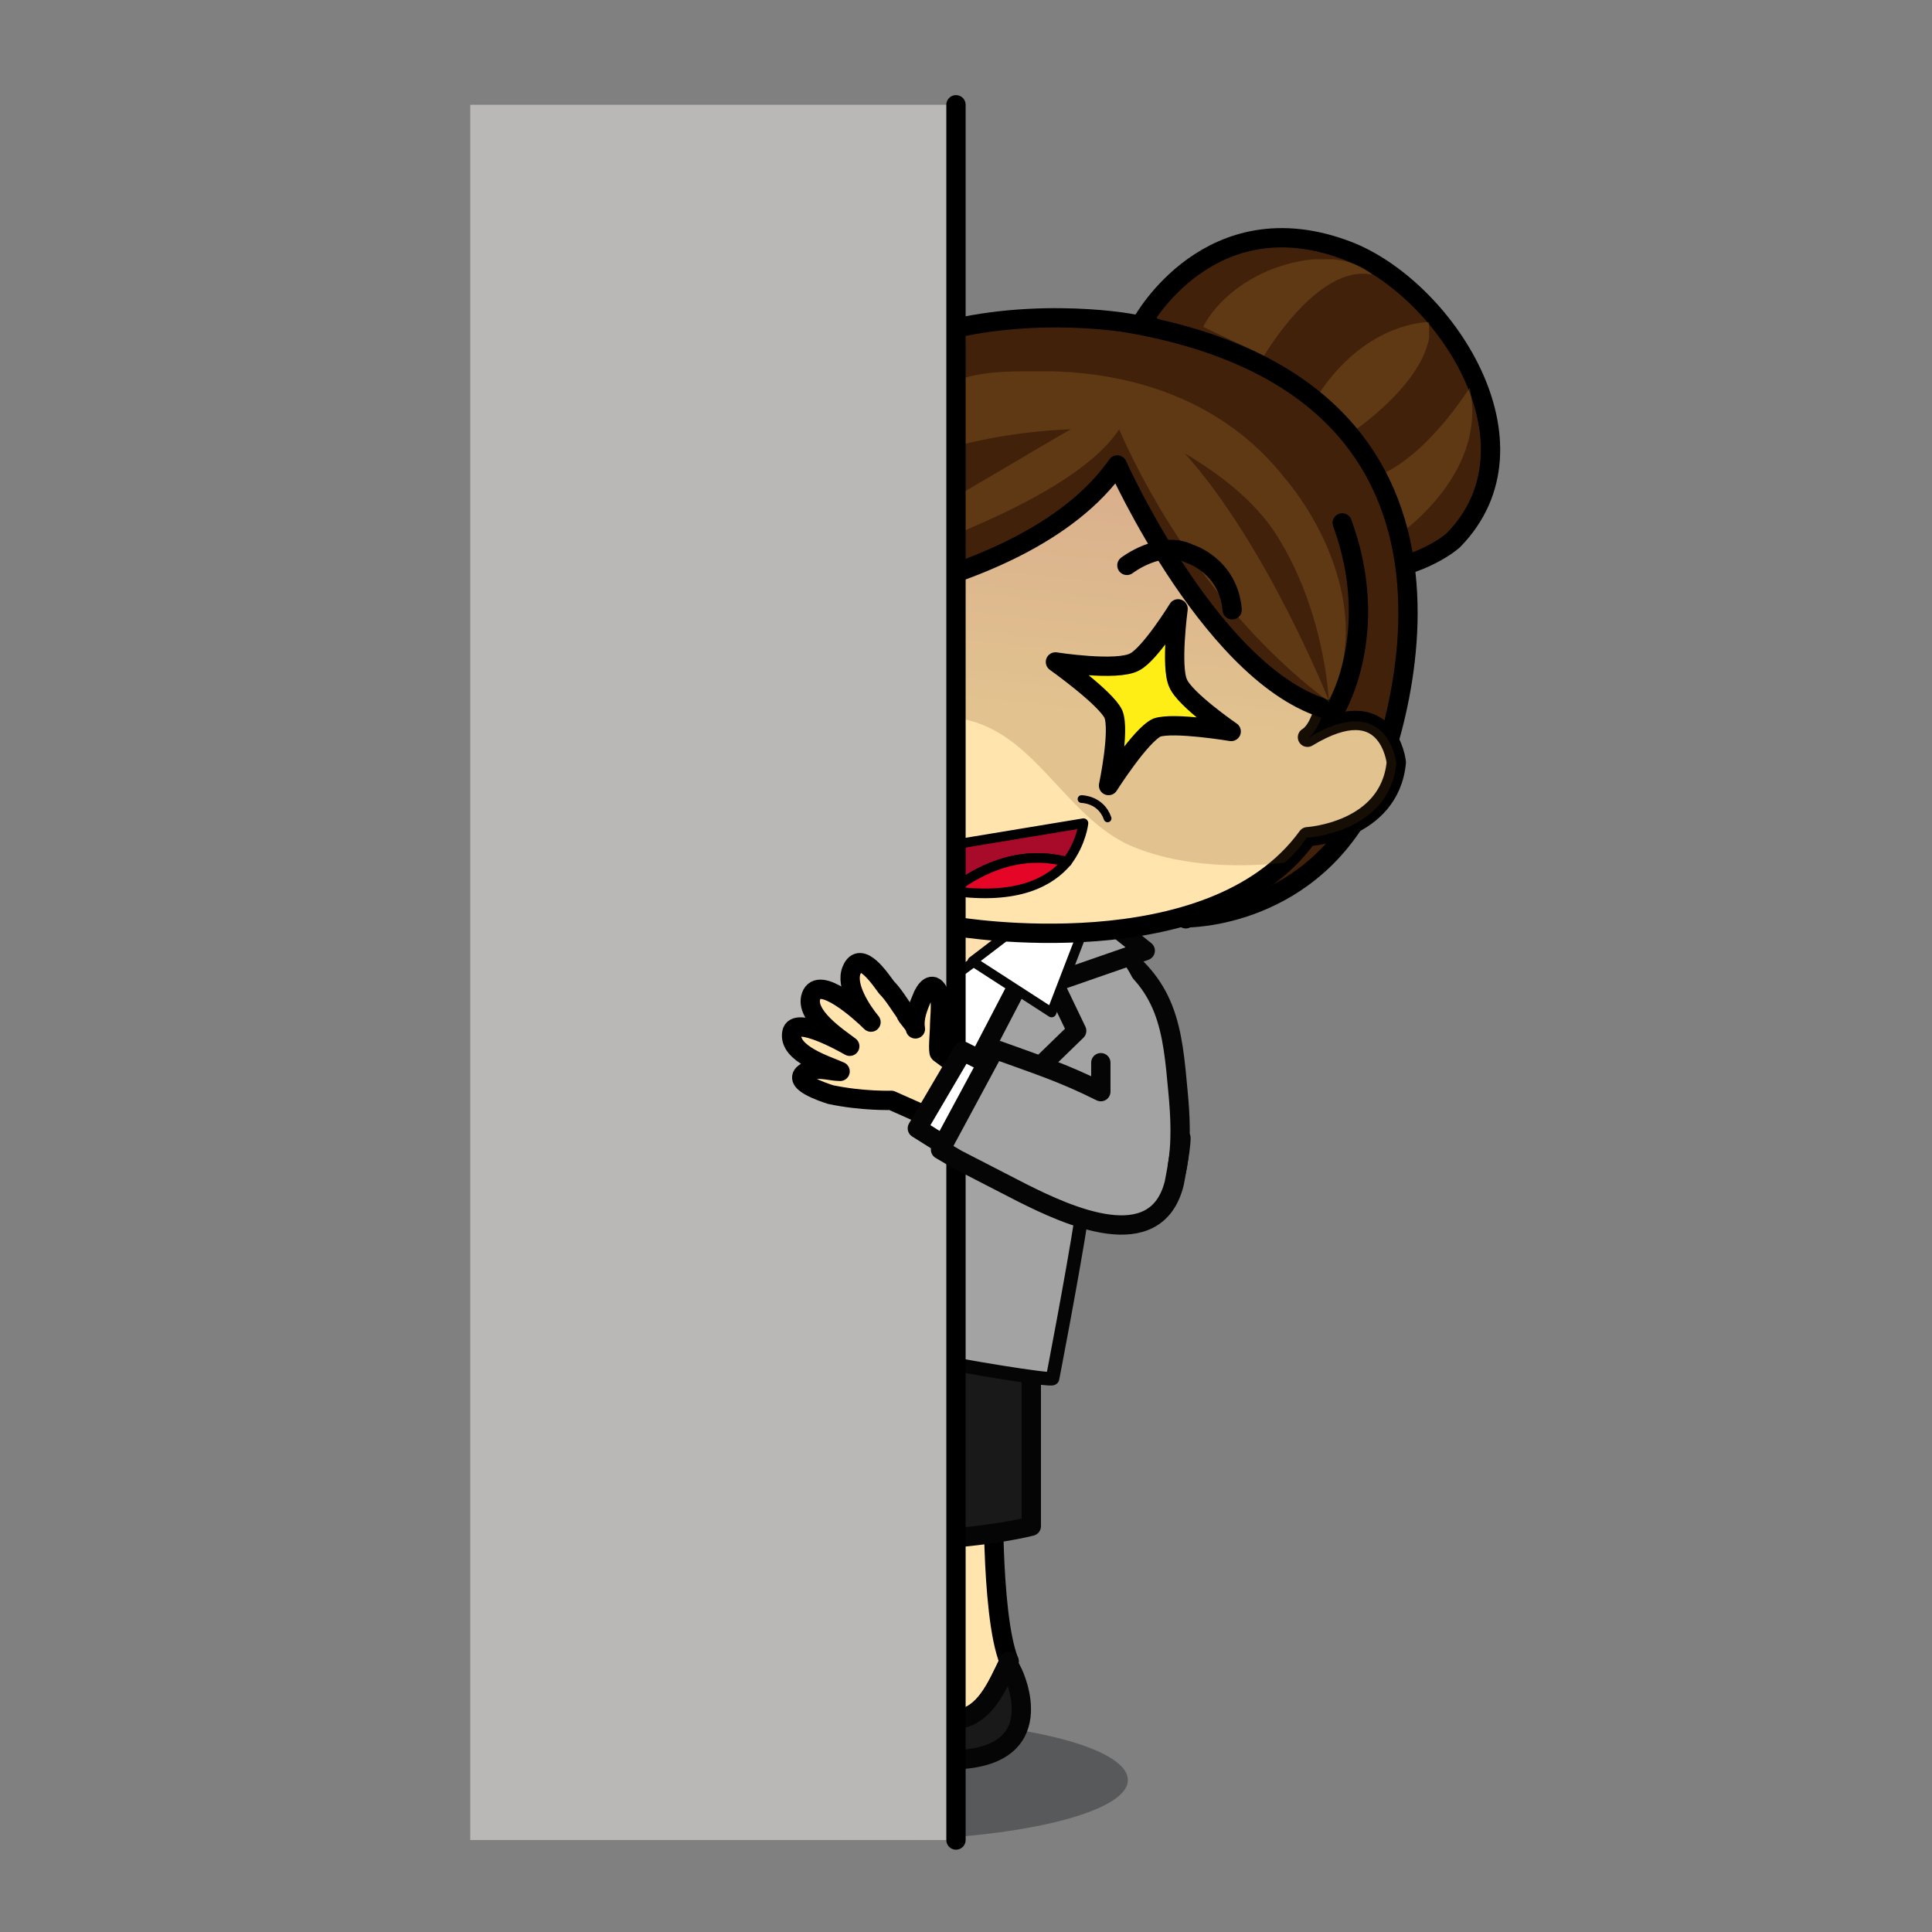 <svg xmlns="http://www.w3.org/2000/svg" xmlns:xlink="http://www.w3.org/1999/xlink" viewBox="0 0 266.7 266.7"><rect x="0" y="0" width="266.7" height="266.7" fill="#808080" stroke="none"/><style><![CDATA[.B{stroke-linejoin:round}.C{stroke-miterlimit:10}.D{fill:none}.E{stroke-width:2}.F{stroke:#000}.G{stroke:#050505}.H{stroke-linecap:round}.I{fill:#fff}.J{fill:#a3a3a3}.K{opacity:.2}.L{fill:#cc9932}.M{stroke-width:1.4}.N{stroke-width:.7}.O{fill:#42210b}]]></style><defs><clipPath id="A"><path d="M0 200h200V0H0z"/></clipPath><clipPath id="B"><path d="M97.8 112.7l-.8-4.5-5-6.2 7-7.7 9.4 6.8-1 5.4 2.2 6.7z"/></clipPath><linearGradient id="C" gradientUnits="userSpaceOnUse" x2="102.515" x1="98.923" y1="94.296" y2="114.442"><stop offset="0" stop-color="#ffe4ae"/><stop offset=".1" stop-color="#fde0ad"/><stop offset="1" stop-color="#fde0ad"/></linearGradient><clipPath id="D"><path d="M0 200h200V0H0z"/></clipPath><clipPath id="E"><path d="M69.7 127.7c-1.4-4.5 1.6-7.7 5.3-8.8v10s-1.4 1-2.8 1c-1 0-2-.4-2.5-2.3"/></clipPath><linearGradient id="F" gradientUnits="userSpaceOnUse" x2="72.18" x1="72.18" y1="118.922" y2="130.136"><stop offset="0" stop-color="#ffe4ae"/><stop offset="1" stop-color="#fee1ae"/></linearGradient><clipPath id="G"><path d="M0 200h200V0H0z"/></clipPath><clipPath id="H"><path d="M124.6 173.2h17.6v-10h-17.6z"/></clipPath><clipPath id="I"><path d="M136.3 166.7H148V155h-11.7z"/></clipPath><clipPath id="J"><path d="M142.2 160h10.3V144h-10.3z"/></clipPath><clipPath id="K"><path d="M95 159.4c-9.7-2-16-7.6-18-17v-.2l-.6-3.7c-1.4-7-4-21.6-2.4-25.4 0 0 2-7 25-9 0 0 26.4-4.5 36.4 9.3 0 0 8.5.5 9.2 7.7 0 0-.8 7.7-9.2 2.6 2.3 1.4 2.6 8.5 2.7 11 .7 15-14.7 23.5-28 25-2.4.2-5.3.4-8 .4-2.5 0-5-.2-7-.6"/></clipPath><linearGradient id="L" gradientUnits="userSpaceOnUse" x2="113.215" x1="107.293" y1="102.988" y2="159.184"><stop offset="0" stop-color="#ffe4ae"/><stop offset=".4" stop-color="#ffe4ae"/><stop offset="1" stop-color="#f0c1a9"/></linearGradient><clipPath id="M"><path d="M0 200h200V0H0z"/></clipPath><clipPath id="N"><path d="M74 160h70.6v-49.7H74z"/></clipPath><clipPath id="O"><path d="M76 161.6h63.5v-34.3H76z"/></clipPath><path id="P" d="M100 89l-2.7 2c-.2 0 0 2.3 0 2.6 0 1 .2 2.3 0 3.4-.5 1.4-1.2 1-1.7 0-.5-1.2-1-2.3-.8-3.5 0 .4-1 1.3-1 1.6-.7 1-1.3 2-2 2.7-.6.8-2.7 4-3.6 1.8-.7-1.6 1-4.2 2-5.4-1 1-5.4 5-6.2 2.7-.7-2 2.8-4.3 4-5.2-.7.4-5.7 3.2-6 1.4-.4-2.2 3.7-3.4 5-4-1 0-2.3.5-3.4 0-2-1 1.8-2.2 2.4-2.4 3.3-.7 6.3-.6 6.3-.6l4.5-2z"/></defs><g transform="matrix(1.333 0 0 -1.333 0 266.667)"><g clip-path="url(#A)"><path d="M65 15.7c0 3.5 11.6 6.3 25.8 6.3 14.3 0 26-2.8 26-6.3 0-3.4-11.7-6.2-26-6.2-14.2 0-25.8 2.8-25.8 6.2" fill="#58595b"/><path d="M116.7 73.4c6.2.7 5.7 9.2 5.3 13.5-.6 6.6-1 11.3-7.4 15.3" class="B C E G H J"/><path d="M99.2 22c2.8.4 4 3.3 5.3 6-2 5-1.6 19.8-1.6 19.8h-9.7l2.4-21c0-.8-.5-1.8-1.2-2.8 1-1.5 2.7-2.2 4.7-2" fill="#ffe4ae"/><path d="M99.2 22c2.8.4 4 3.3 5.3 6-2 5-1.6 19.8-1.6 19.8h-9.7l2.4-21c0-.8-.5-1.8-1.2-2.8 1-1.5 2.7-2.2 4.7-2z" class="B C D E F"/><path d="M104.5 28c-1.3-2.7-2.5-5.6-5.3-6-2-.2-3.7.5-4.7 2-1.8-3-4.3-6 3.8-6.2 11 0 6.6 9 6.6 9l-.5 1" fill="#191919"/><path d="M104.5 28c-1.3-2.7-2.5-5.6-5.3-6-2-.2-3.7.5-4.7 2-1.8-3-4.3-6 3.8-6.2 11 0 6.6 9 6.6 9l-.5 1z" class="B C D E G"/><path d="M106.8 61V42s-16.5-4.4-40 1.8c0 0 .7 16.8 7.6 26.7z" fill="#191919"/><path d="M106.8 61V42s-16.5-4.4-40 1.8c0 0 .7 16.8 7.6 26.7z" class="B C D E G"/><path d="M103.5 105.2l-5.6.8c-15.8 5.6-16-7.8-16-8 0-1-.6-2.2-1-3-.7-2.3-1.6-4.7-2.5-7l-5.8-16.3-1.4-3.8c-.7-2 23.5-8.3 26-9 1.5-.3 11.7-2 11.8-1.7l4 21.4c.7 2 1.6 4 2.5 6 2 4.4 4 8 2.4 12.7-1.4 4-5 8.3-14.5 7.8" class="J"/><path d="M112 74c-1-6.4-3-16.7-3-16.7 0-.3-10.2 1.4-11.7 1.8 0 0-25.3 6.2-26 9L81 95m17 11l5.5-.8" class="B C D G H M"/></g><g clip-path="url(#B)"><path d="M97.8 112.7l-.8-4.5-5-6.2 7-7.7 9.4 6.8-1 5.4 2.2 6.7z" fill="url(#C)"/></g><g clip-path="url(#D)"><path d="M97.8 112.7l-.8-4.5-5-6.2 7-7.7 9.4 6.8-1 5.4 2.2 6.7z" stroke="#231f20" class="B C D N"/><path d="M99.3 99.3L94 110.8H92l2.7-33.2 18.4 28-3 1.7z" class="I"/><path d="M99.3 99.3L94 110.8H92l2.7-33.2 18.4 28-3 1.7z" class="B C D G"/><path d="M94.2 76.5l-2 35.6-7.8-3.4L90 103l-5-4z" class="J"/><path d="M94.2 76.5l-2 35.6-7.8-3.4L90 103l-5-4z" class="B C D G M"/><path d="M94.2 76.5l16.4 31.5 8-6.4-9.5-3.3 2.4-5z" class="J"/><path d="M94.2 76.5l16.4 31.5 8-6.4-9.5-3.3 2.4-5z" class="B C D E G"/><path d="M98.6 101l-9-1v8.7h6z" class="I"/><path d="M98.6 101l-9-1v8.7h6z" class="B C D G N"/><path d="M100.7 100.5l8.2-5.3 4 10.4-5 .4z" class="I"/><path d="M100.7 100.5l8.2-5.3 4 10.4-5 .4z" class="B C D G"/><path d="M98.4 90c-.2-.8-.8-1-1.4-1s-1 .8-1 1.4c.3.6 1 1 1.5.8.6 0 1-.7 1-1.3" class="I"/><path d="M98.4 90c-.2-.8-.8-1-1.4-1s-1 .8-1 1.4c.3.6 1 1 1.5.8.6 0 1-.7 1-1.3z" class="B C D G N"/></g><g clip-path="url(#E)"><path d="M69.7 127.7c-1.4-4.5 1.6-7.7 5.3-8.8v10s-1.4 1-2.8 1c-1 0-2-.4-2.5-2.3" fill="url(#F)"/></g><g clip-path="url(#G)"><path d="M75 129s-4 3.3-5.3-1.3c-1.4-4.5 1.6-7.7 5.3-8.8" class="B C D F H M"/><path d="M118.3 166.7s7 12.8 21.2 7.4c10-3.8 20.8-20 11-30-1.7-1.5-6.5-3.8-8.8-2.5 0 0-3.2 14.2-23.4 25.2" class="O"/><path d="M118.3 166.7s7 12.8 21.2 7.4c10-3.8 20.8-20 11-30-1.7-1.5-6.5-3.8-8.8-2.5 0 0-3.2 14.2-23.4 25.2z" class="B C D E F"/><g clip-path="url(#H)" class="K L"><path d="M124.6 166.2l6.3-3s5.6 9.6 11.2 8.4c0 0-2.2 2.4-7.5 1.4-5.2-1-8.7-4.2-10-6.8"/></g><g clip-path="url(#I)" class="K L"><path d="M136.3 159s2.8-2.3 3.3-4c0 0 9 5.8 8.5 11.7 0 0-6.6.2-11.7-7.7"/></g><g clip-path="url(#J)" class="K L"><path d="M142.2 150.7s2.2-5 2-6.5c0 0 10 6.4 8 15.7 0 0-4.7-7.6-10-9.3"/></g><path d="M122.8 105s13.3-.2 19.3 13.3c0 0 18 40.8-25.3 48.3 0 0-45.2 8-40.8-37.7 0 0 18.7 1.6 29.6-4 0 0 14.6-7.7 17.2-20" class="O"/><path d="M122.8 105s13.3-.2 19.3 13.3c0 0 18 40.8-25.3 48.3 0 0-45.2 8-40.8-37.7 0 0 18.7 1.6 29.6-4 0 0 14.6-7.7 17.2-20z" class="B C D E F"/></g><g clip-path="url(#K)"><path d="M95 159.4c-9.7-2-16-7.6-18-17v-.2l-.6-3.7c-1.4-7-4-21.6-2.4-25.4 0 0 2-7 25-9 0 0 26.4-4.5 36.4 9.3 0 0 8.5.5 9.2 7.7 0 0-.8 7.7-9.2 2.6 2.3 1.4 2.6 8.5 2.7 11 .7 15-14.7 23.5-28 25-2.4.2-5.3.4-8 .4-2.5 0-5-.2-7-.6" fill="url(#L)"/></g><g clip-path="url(#M)"><path d="M77 142.3l-.6-3.8c-1.4-7-4-21.6-2.4-25.4 0 0 2-7 25-9 0 0 26.4-4.5 36.4 9.3 0 0 8.5.5 9.2 7.7 0 0-.8 7.7-9.2 2.6 2.3 1.4 2.6 8.5 2.7 11 .7 15-14.7 23.5-28 25-4.6.4-10.4.7-15-.2-9.7-2-16-7.6-18-17z" class="B C D E F"/><g clip-path="url(#N)" class="K"><path d="M135.4 113.3s8.5.5 9.2 7.7c0 0-.8 7.7-9.2 2.6 2.3 1.4 2.6 8.5 2.7 11 .7 15-14.7 23.5-28 25-4.6.4-10.4.7-15-.2-9.7-2-16-7.6-18-17l-.6-4c-.8-3.8-2-10-2.4-15.3h1c3.7 0 7.6.4 11.4 1 3.8.5 8.7 2 12.5 1.6 8-1 11-10 18-13.2 4.6-2 10.4-2.4 16-1.8 1 .8 1.7 1.7 2.4 2.7" fill="#703f13"/></g><path d="M108 162.6c-6 .4-12 0-17-2.3-2.6-1-5.2-2.6-7.2-4.5-3.8-3.4-6.4-9-7.7-14l-.4-5.6s30 1.5 40 15.8c0 0 10.2-22.8 22.5-25.5 1-.2 2 7 2.2 7.8 1 8-2 16.8-8.8 21.4-6.6 4.6-15.5 6.2-23.3 7" class="O"/><path d="M85.3 155.4c-3.8-3.4-8-8.7-9.2-13.5l-.4-5.8s30 1.5 40 15.8c0 0 10.2-22.8 22.5-25.5 0 0 5 8 .8 19.5" class="B C D E F H"/><g clip-path="url(#O)" class="K L"><path d="M137.7 127.3s-6.4 16.2-15 25.8c3.7-2.2 7-4.8 9.2-8 5.3-8 5.7-17.5 5.7-17.5 4.3 7.7 0 17.6-4.6 23-6.3 8-16 11.2-26 11-2.5 0-5.6 0-8-1-4-1-7.6-3.2-10.8-6-2.6-2-5-4.7-7.2-7.5-1.5-2.2-2.8-4.5-3.8-7-.3-.8-.6-2-1-2.8 9.5 16.2 27.8 18 34.7 18.3-7.6-4.3-21-13-35-18.3 0 0 33.3 8 40 18.3 0 0 7-17.3 21.7-28.2"/></g><path d="M116.7 141.5s3.5 2.7 6.5 1.2c0 0 4-1.2 4.4-5.8" class="B C D E F H"/><path d="M119.8 124.7c-1.7-.8-5-6-5-6s1.2 5.7.5 7.4c-.8 1.7-6 5.4-6 5.4s6.4-1 8.2 0c1.6.8 4.5 5.5 4.5 5.5s-.8-6 0-7.7c.7-1.7 5.5-5 5.5-5s-6 1-7.7.4" fill="#ffee15"/><path d="M119.8 124.7c-1.7-.8-5-6-5-6s1.2 5.7.5 7.4c-.8 1.7-6 5.4-6 5.4s6.4-1 8.2 0c1.6.8 4.5 5.5 4.5 5.5s-.8-6 0-7.7c.7-1.7 5.5-5 5.5-5s-6 1-7.7.4z" class="B C D E F"/><path d="M110.5 110.8c1.5 2 1.7 4 1.7 4l-24.2-4c4.2-1.8 7.7-2.7 10.5-3 2.4 1.8 6.6 4.4 12 3" fill="#a80b29"/><path d="M110.5 110.8c1.5 2 1.7 4 1.7 4l-24.2-4c4.2-1.8 7.7-2.7 10.5-3 2.4 1.8 6.6 4.4 12 3z" class="B C D F"/><path d="M110.5 110.8c-5.4 1.4-9.6-1.2-12-3 7-1 10.3 1 12 3" fill="#e50526"/><path d="M110.5 110.8c-5.4 1.4-9.6-1.2-12-3 7-1 10.3 1 12 3z" class="B C D F"/><path d="M99 9.5H48.7v179.7H99z" fill="#bab8b6"/><path d="M99 189.2V9.5" class="B C E F H I"/><use xlink:href="#P" fill="#ffe4ae"/><use xlink:href="#P" class="B C D E F"/><path d="M98.5 81L95 83.2l4.7 8 4-2z" class="I"/><path d="M98.5 81L95 83.2l4.7 8 4-2z" class="B C D E G"/><path d="M114 90v-3c-4 2-6.6 2.8-11 4.4L97.4 81l1.7-1 6.8-3.5c4.6-2.3 14-6 15.8 1.6" class="J"/><g class="B C D H"><path d="M114 90v-3c-4 2-6.6 2.8-11 4.4L97.4 81l1.7-1 6.8-3.5c4.6-2.3 13.8-6.6 15.7 1 0 0 .7 3.5.7 4.7" class="E G"/><path d="M112 117.3s2 0 2.7-2" stroke-width=".8" class="F"/></g></g></g></svg>